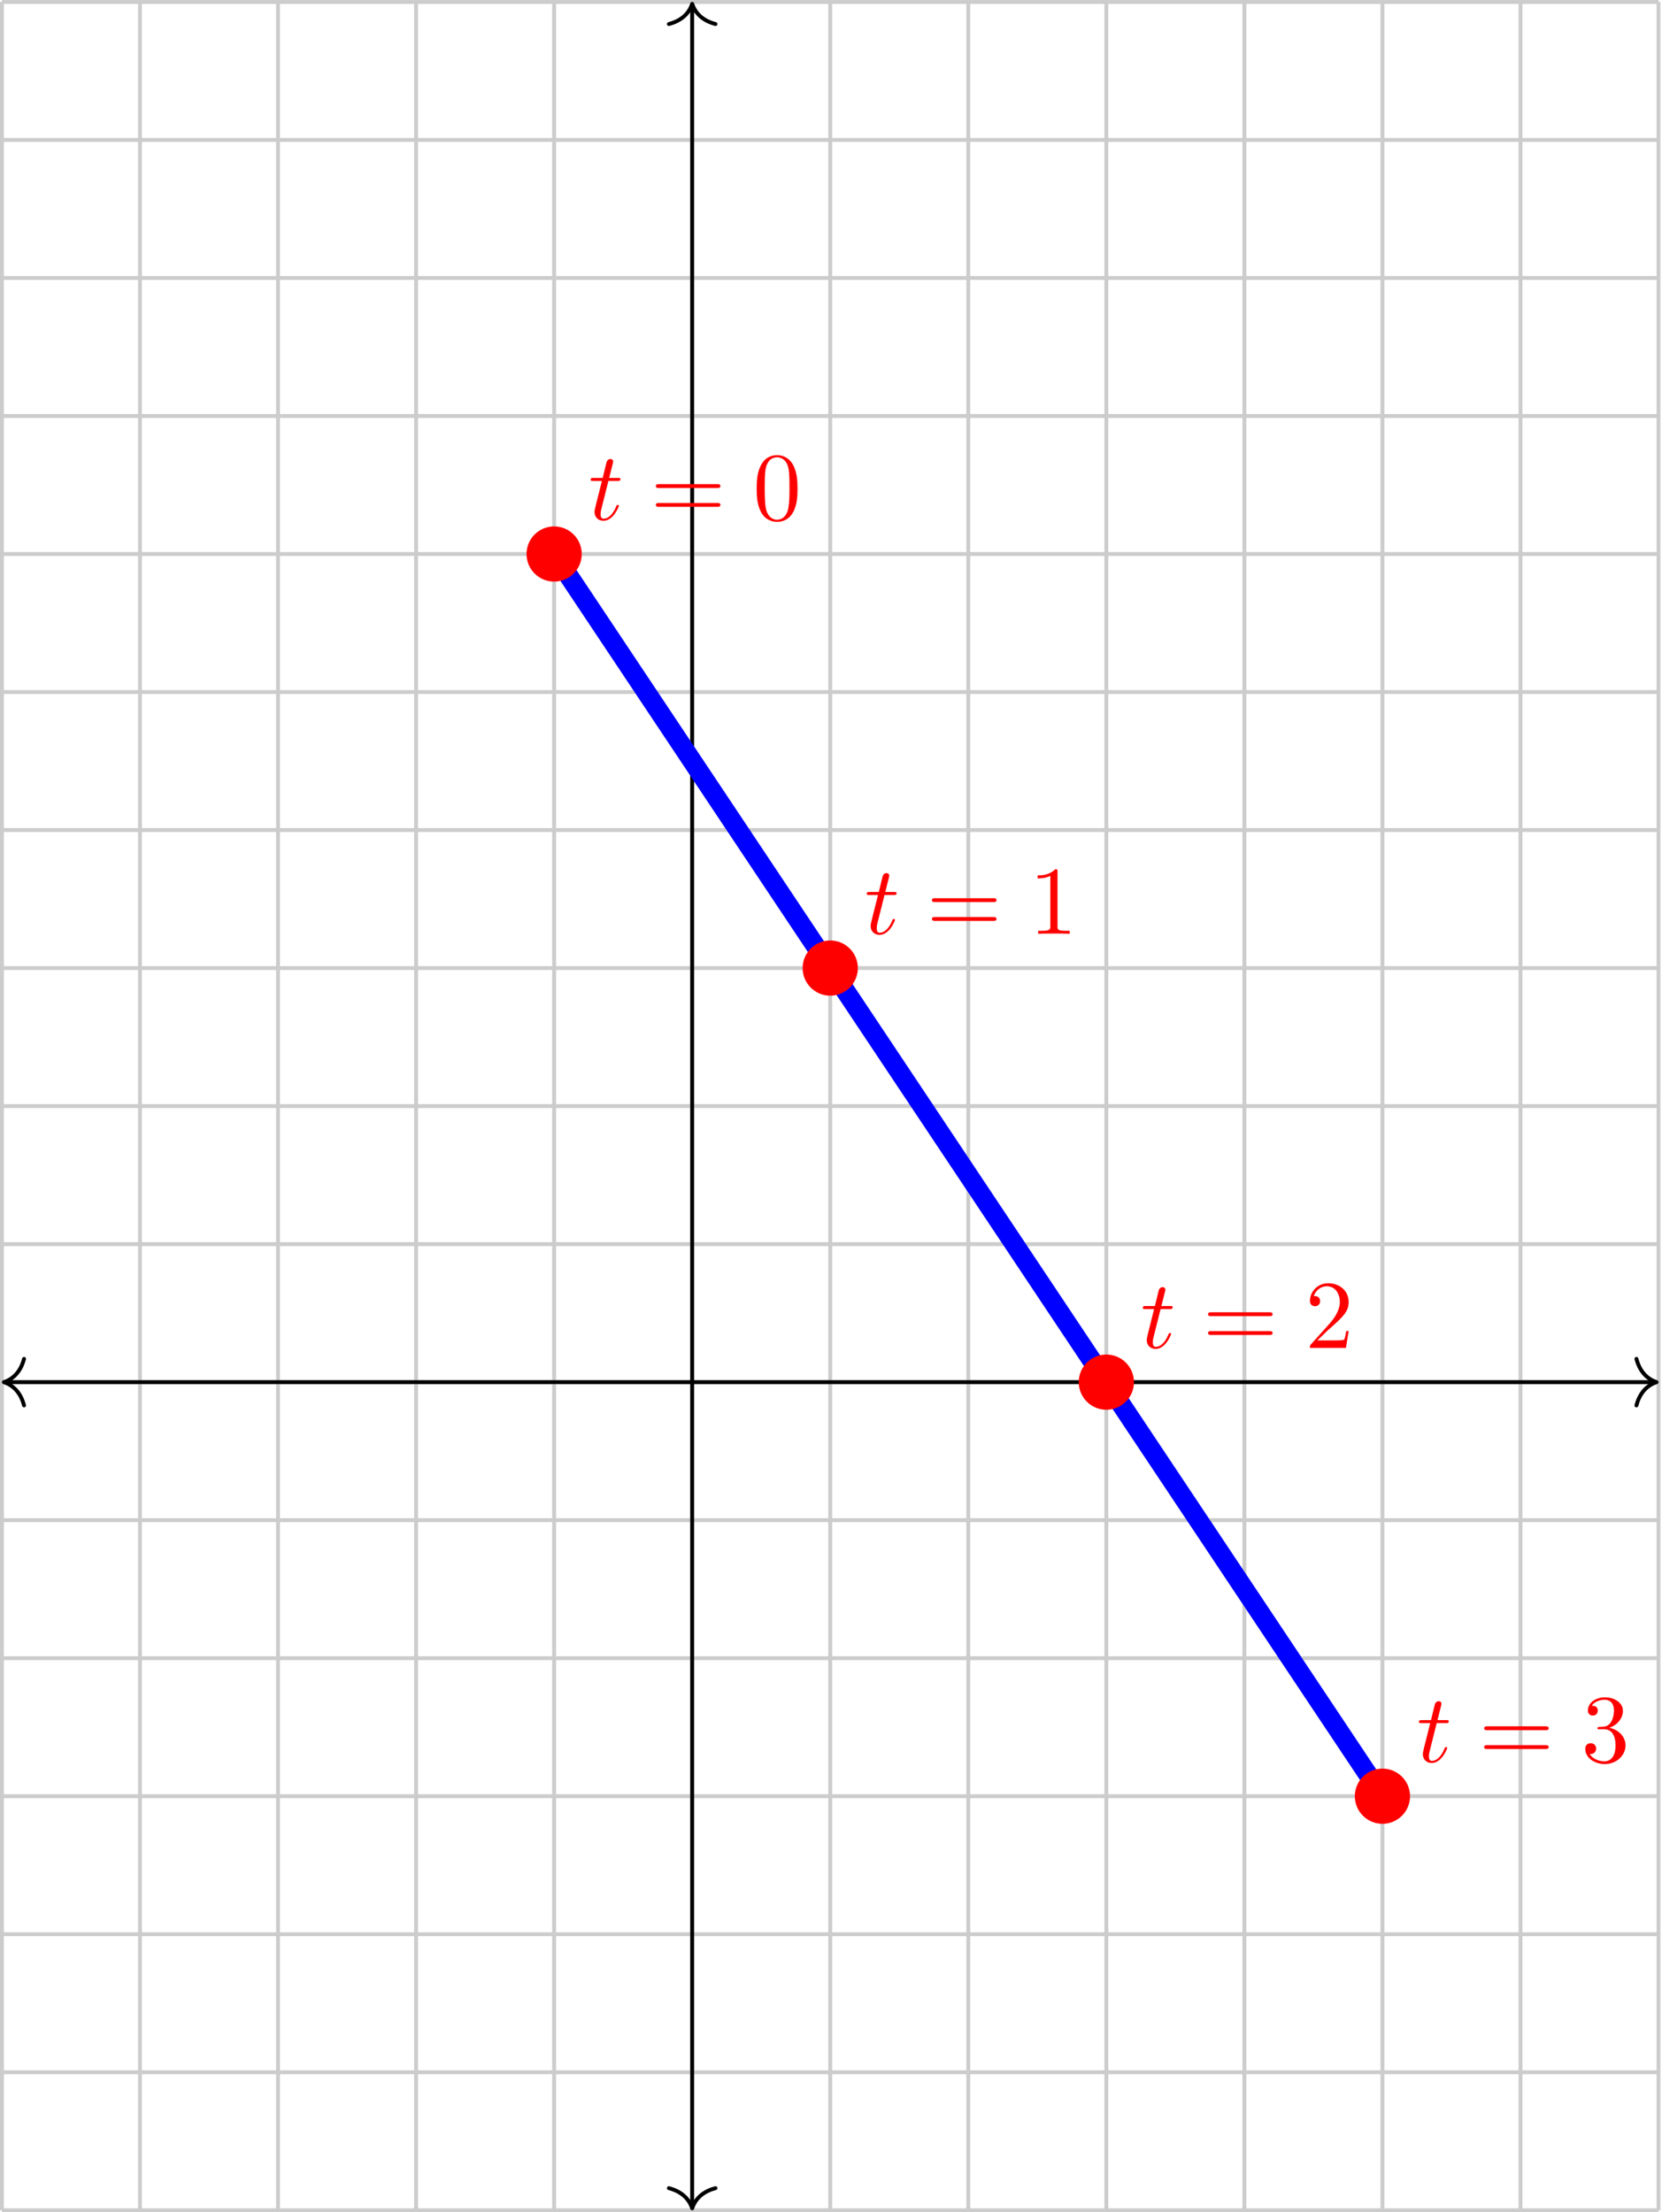 <?xml version="1.0" encoding="UTF-8" standalone="no"?>
<!DOCTYPE svg PUBLIC "-//W3C//DTD SVG 1.1//EN" "http://www.w3.org/Graphics/SVG/1.1/DTD/svg11.dtd">
<svg xmlns="http://www.w3.org/2000/svg" xmlns:xlink="http://www.w3.org/1999/xlink" version="1.1" width="170.634pt" height="227.17pt" viewBox="0 0 170.634 227.17">
<g enable-background="new">
<path transform="matrix(1,0,0,-1,71.065,141.931)" stroke-width=".399" stroke-linecap="butt" stroke-miterlimit="10" stroke-linejoin="miter" fill="none" stroke="#cccccc" d="M -70.867 -85.04 L 99.214 -85.04 M -70.867 -70.867 L 99.214 -70.867 M -70.867 -56.694 L 99.214 -56.694 M -70.867 -42.52 L 99.214 -42.52 M -70.867 -28.347 L 99.214 -28.347 M -70.867 -14.173 L 99.214 -14.173 M -70.867 0 L 99.214 0 M -70.867 14.173 L 99.214 14.173 M -70.867 28.347 L 99.214 28.347 M -70.867 42.52 L 99.214 42.52 M -70.867 56.694 L 99.214 56.694 M -70.867 70.867 L 99.214 70.867 M -70.867 85.04 L 99.214 85.04 M -70.867 99.214 L 99.214 99.214 M -70.867 113.387 L 99.214 113.387 M -70.867 127.561 L 99.214 127.561 M -70.867 141.729 L 99.214 141.729 M -70.867 -85.04 L -70.867 141.734 M -56.694 -85.04 L -56.694 141.734 M -42.52 -85.04 L -42.52 141.734 M -28.347 -85.04 L -28.347 141.734 M -14.173 -85.04 L -14.173 141.734 M 0 -85.04 L 0 141.734 M 14.173 -85.04 L 14.173 141.734 M 28.347 -85.04 L 28.347 141.734 M 42.52 -85.04 L 42.52 141.734 M 56.694 -85.04 L 56.694 141.734 M 70.867 -85.04 L 70.867 141.734 M 85.04 -85.04 L 85.04 141.734 M 99.209 -85.04 L 99.209 141.734 M 99.214 141.734 "/>
<path transform="matrix(1,0,0,-1,71.065,141.931)" stroke-width=".399" stroke-linecap="butt" stroke-miterlimit="10" stroke-linejoin="miter" fill="none" stroke="#000000" d="M -70.469 0 L 98.815 0 "/>
<path transform="matrix(-1,0,0,1,.397,141.931)" stroke-width=".399" stroke-linecap="round" stroke-linejoin="round" fill="none" stroke="#000000" d="M -2.072 2.391 C -1.694 .956 -.85 .279 0 0 C -.85 -.279 -1.694 -.956 -2.072 -2.391 "/>
<path transform="matrix(1,0,0,-1,170.08,141.931)" stroke-width=".399" stroke-linecap="round" stroke-linejoin="round" fill="none" stroke="#000000" d="M -2.072 2.391 C -1.694 .956 -.85 .279 0 0 C -.85 -.279 -1.694 -.956 -2.072 -2.391 "/>
<path transform="matrix(1,0,0,-1,71.065,141.931)" stroke-width=".399" stroke-linecap="butt" stroke-miterlimit="10" stroke-linejoin="miter" fill="none" stroke="#000000" d="M 0 -84.642 L 0 141.336 "/>
<path transform="matrix(0,1,1,0,71.065,226.772)" stroke-width=".399" stroke-linecap="round" stroke-linejoin="round" fill="none" stroke="#000000" d="M -2.072 2.391 C -1.694 .956 -.85 .279 0 0 C -.85 -.279 -1.694 -.956 -2.072 -2.391 "/>
<path transform="matrix(0,-1,-1,0,71.065,.396)" stroke-width=".399" stroke-linecap="round" stroke-linejoin="round" fill="none" stroke="#000000" d="M -2.072 2.391 C -1.694 .956 -.85 .279 0 0 C -.85 -.279 -1.694 -.956 -2.072 -2.391 "/>
<path transform="matrix(1,0,0,-1,71.065,141.931)" stroke-width="1.993" stroke-linecap="butt" stroke-miterlimit="10" stroke-linejoin="miter" fill="none" stroke="#0000ff" d="M -14.173 85.04 L 70.867 -42.52 "/>
<path transform="matrix(1,0,0,-1,71.065,141.931)" d="M -11.339 85.04 C -11.339 86.606 -12.608 87.875 -14.173 87.875 C -15.739 87.875 -17.008 86.606 -17.008 85.04 C -17.008 83.475 -15.739 82.206 -14.173 82.206 C -12.608 82.206 -11.339 83.475 -11.339 85.04 Z M -14.173 85.04 " fill="#ff0000"/>
<symbol id="font_0_1">
<path d="M .183 .411 L .277 .411 C .297 .411 .307 .411 .307 .431 C .307 .442 .297 .442 .279 .442 L .191 .442 C .227 .584 .232 .604 .232 .61 C .232 .627 .22 .637 .203 .637 C .2 .637 .172 .636 .163 .601 L .124 .442 L .03 .442 C .01 .442 0 .442 0 .423 C 0 .411 .008 .411 .028 .411 L .116 .411 C .044 .127 .04 .11 .04 .092 C .04 .038 .078 0 .132 0 C .234 0 .291 .146 .291 .154 C .291 .164 .283 .164 .279 .164 C .27 .164 .269 .161 .264 .15 C .221 .046 .168 .022 .134 .022 C .113 .022 .103 .035 .103 .068 C .103 .092 .105 .099 .109 .116 L .183 .411 Z "/>
</symbol>
<use xlink:href="#font_0_1" transform="matrix(9.963,0,0,-9.963,60.641,53.482)" fill="#ff0000"/>
<symbol id="font_1_5">
<path d="M .631 .194 C .646 .194 .665 .194 .665 .214 C .665 .234 .646 .234 .632 .234 L .033 .234 C .019 .234 0 .234 0 .214 C 0 .194 .019 .194 .034 .194 L .631 .194 M .632 0 C .646 0 .665 0 .665 .02 C .665 .04 .646 .04 .631 .04 L .034 .04 C .019 .04 0 .04 0 .02 C 0 0 .019 0 .033 0 L .632 0 Z "/>
</symbol>
<symbol id="font_1_1">
<path d="M .421 .342 C .421 .422 .416 .502 .381 .576 C .335 .672 .253 .688 .211 .688 C .151 .688 .078 .662 .037 .569 C .005 .5 0 .422 0 .342 C 0 .267 .004 .177 .045 .101 C .088 .02 .161 0 .21 0 C .264 0 .34 .021 .384 .116 C .416 .185 .421 .263 .421 .342 M .21 .022 C .171 .022 .112 .047 .094 .143 C .083 .203 .083 .295 .083 .354 C .083 .418 .083 .484 .091 .538 C .11 .657 .185 .666 .21 .666 C .243 .666 .309 .648 .328 .549 C .338 .493 .338 .417 .338 .354 C .338 .279 .338 .211 .327 .147 C .312 .052 .255 .022 .21 .022 Z "/>
</symbol>
<use xlink:href="#font_1_5" transform="matrix(9.963,0,0,-9.963,67.335,52.047)" fill="#ff0000"/>
<use xlink:href="#font_1_1" transform="matrix(9.963,0,0,-9.963,77.686,53.591)" fill="#ff0000"/>
<path transform="matrix(1,0,0,-1,71.065,141.931)" d="M 17.008 42.52 C 17.008 44.086 15.739 45.355 14.173 45.355 C 12.608 45.355 11.339 44.086 11.339 42.52 C 11.339 40.955 12.608 39.686 14.173 39.686 C 15.739 39.686 17.008 40.955 17.008 42.52 Z M 14.173 42.52 " fill="#ff0000"/>
<use xlink:href="#font_0_1" transform="matrix(9.963,0,0,-9.963,88.987,96.002)" fill="#ff0000"/>
<symbol id="font_1_2">
<path d="M .205 .64 C .205 .664 .205 .666 .182 .666 C .12 .602 .032 .602 0 .602 L 0 .571 C .02 .571 .079 .571 .131 .597 L .131 .079 C .131 .043 .128 .031 .038 .031 L .006 .031 L .006 0 C .041 .003 .128 .003 .168 .003 C .208 .003 .295 .003 .33 0 L .33 .031 L .298 .031 C .208 .031 .205 .042 .205 .079 L .205 .64 Z "/>
</symbol>
<use xlink:href="#font_1_5" transform="matrix(9.963,0,0,-9.963,95.681,94.567)" fill="#ff0000"/>
<use xlink:href="#font_1_2" transform="matrix(9.963,0,0,-9.963,106.53,95.892)" fill="#ff0000"/>
<path transform="matrix(1,0,0,-1,71.065,141.931)" d="M 45.355 0 C 45.355 1.566 44.086 2.835 42.52 2.835 C 40.955 2.835 39.686 1.566 39.686 0 C 39.686 -1.566 40.955 -2.835 42.52 -2.835 C 44.086 -2.835 45.355 -1.566 45.355 0 Z M 42.52 0 " fill="#ff0000"/>
<use xlink:href="#font_0_1" transform="matrix(9.963,0,0,-9.963,117.334,138.522)" fill="#ff0000"/>
<symbol id="font_1_3">
<path d="M .077 .077 L .183 .18 C .339 .318 .399 .372 .399 .472 C .399 .586 .309 .666 .187 .666 C .074 .666 0 .574 0 .485 C 0 .429 .05 .429 .053 .429 C .07 .429 .105 .441 .105 .482 C .105 .508 .087 .534 .052 .534 C .044 .534 .042 .534 .039 .533 C .062 .598 .116 .635 .174 .635 C .265 .635 .308 .554 .308 .472 C .308 .392 .258 .313 .203 .251 L .011 .037 C 0 .026 0 .024 0 0 L .371 0 L .399 .174 L .374 .174 C .369 .144 .362 .1 .352 .085 C .345 .077 .279 .077 .257 .077 L .077 .077 Z "/>
</symbol>
<use xlink:href="#font_1_5" transform="matrix(9.963,0,0,-9.963,124.028,137.087)" fill="#ff0000"/>
<use xlink:href="#font_1_3" transform="matrix(9.963,0,0,-9.963,134.489,138.412)" fill="#ff0000"/>
<path transform="matrix(1,0,0,-1,71.065,141.931)" d="M 73.702 -42.52 C 73.702 -40.955 72.433 -39.686 70.867 -39.686 C 69.301 -39.686 68.032 -40.955 68.032 -42.52 C 68.032 -44.086 69.301 -45.355 70.867 -45.355 C 72.433 -45.355 73.702 -44.086 73.702 -42.52 Z M 70.867 -42.52 " fill="#ff0000"/>
<use xlink:href="#font_0_1" transform="matrix(9.963,0,0,-9.963,145.68,181.041)" fill="#ff0000"/>
<symbol id="font_1_4">
<path d="M .248 .374 C .33 .401 .388 .471 .388 .55 C .388 .632 .3 .688 .204 .688 C .103 .688 .027 .628 .027 .552 C .027 .519 .049 .5 .078 .5 C .109 .5 .129 .522 .129 .551 C .129 .601 .082 .601 .067 .601 C .098 .65 .164 .663 .2 .663 C .241 .663 .296 .641 .296 .551 C .296 .539 .294 .481 .268 .437 C .238 .389 .204 .386 .179 .385 C .171 .384 .147 .382 .14 .382 C .132 .381 .125 .38 .125 .37 C .125 .359 .132 .359 .149 .359 L .193 .359 C .275 .359 .312 .291 .312 .193 C .312 .057 .243 .028 .199 .028 C .156 .028 .081 .045 .046 .104 C .081 .099 .112 .121 .112 .159 C .112 .195 .085 .215 .056 .215 C .032 .215 0 .201 0 .157 C 0 .066 .093 0 .202 0 C .324 0 .415 .091 .415 .193 C .415 .275 .352 .353 .248 .374 Z "/>
</symbol>
<use xlink:href="#font_1_5" transform="matrix(9.963,0,0,-9.963,152.374,179.606)" fill="#ff0000"/>
<use xlink:href="#font_1_4" transform="matrix(9.963,0,0,-9.963,162.755,181.15)" fill="#ff0000"/>
</g>
</svg>
